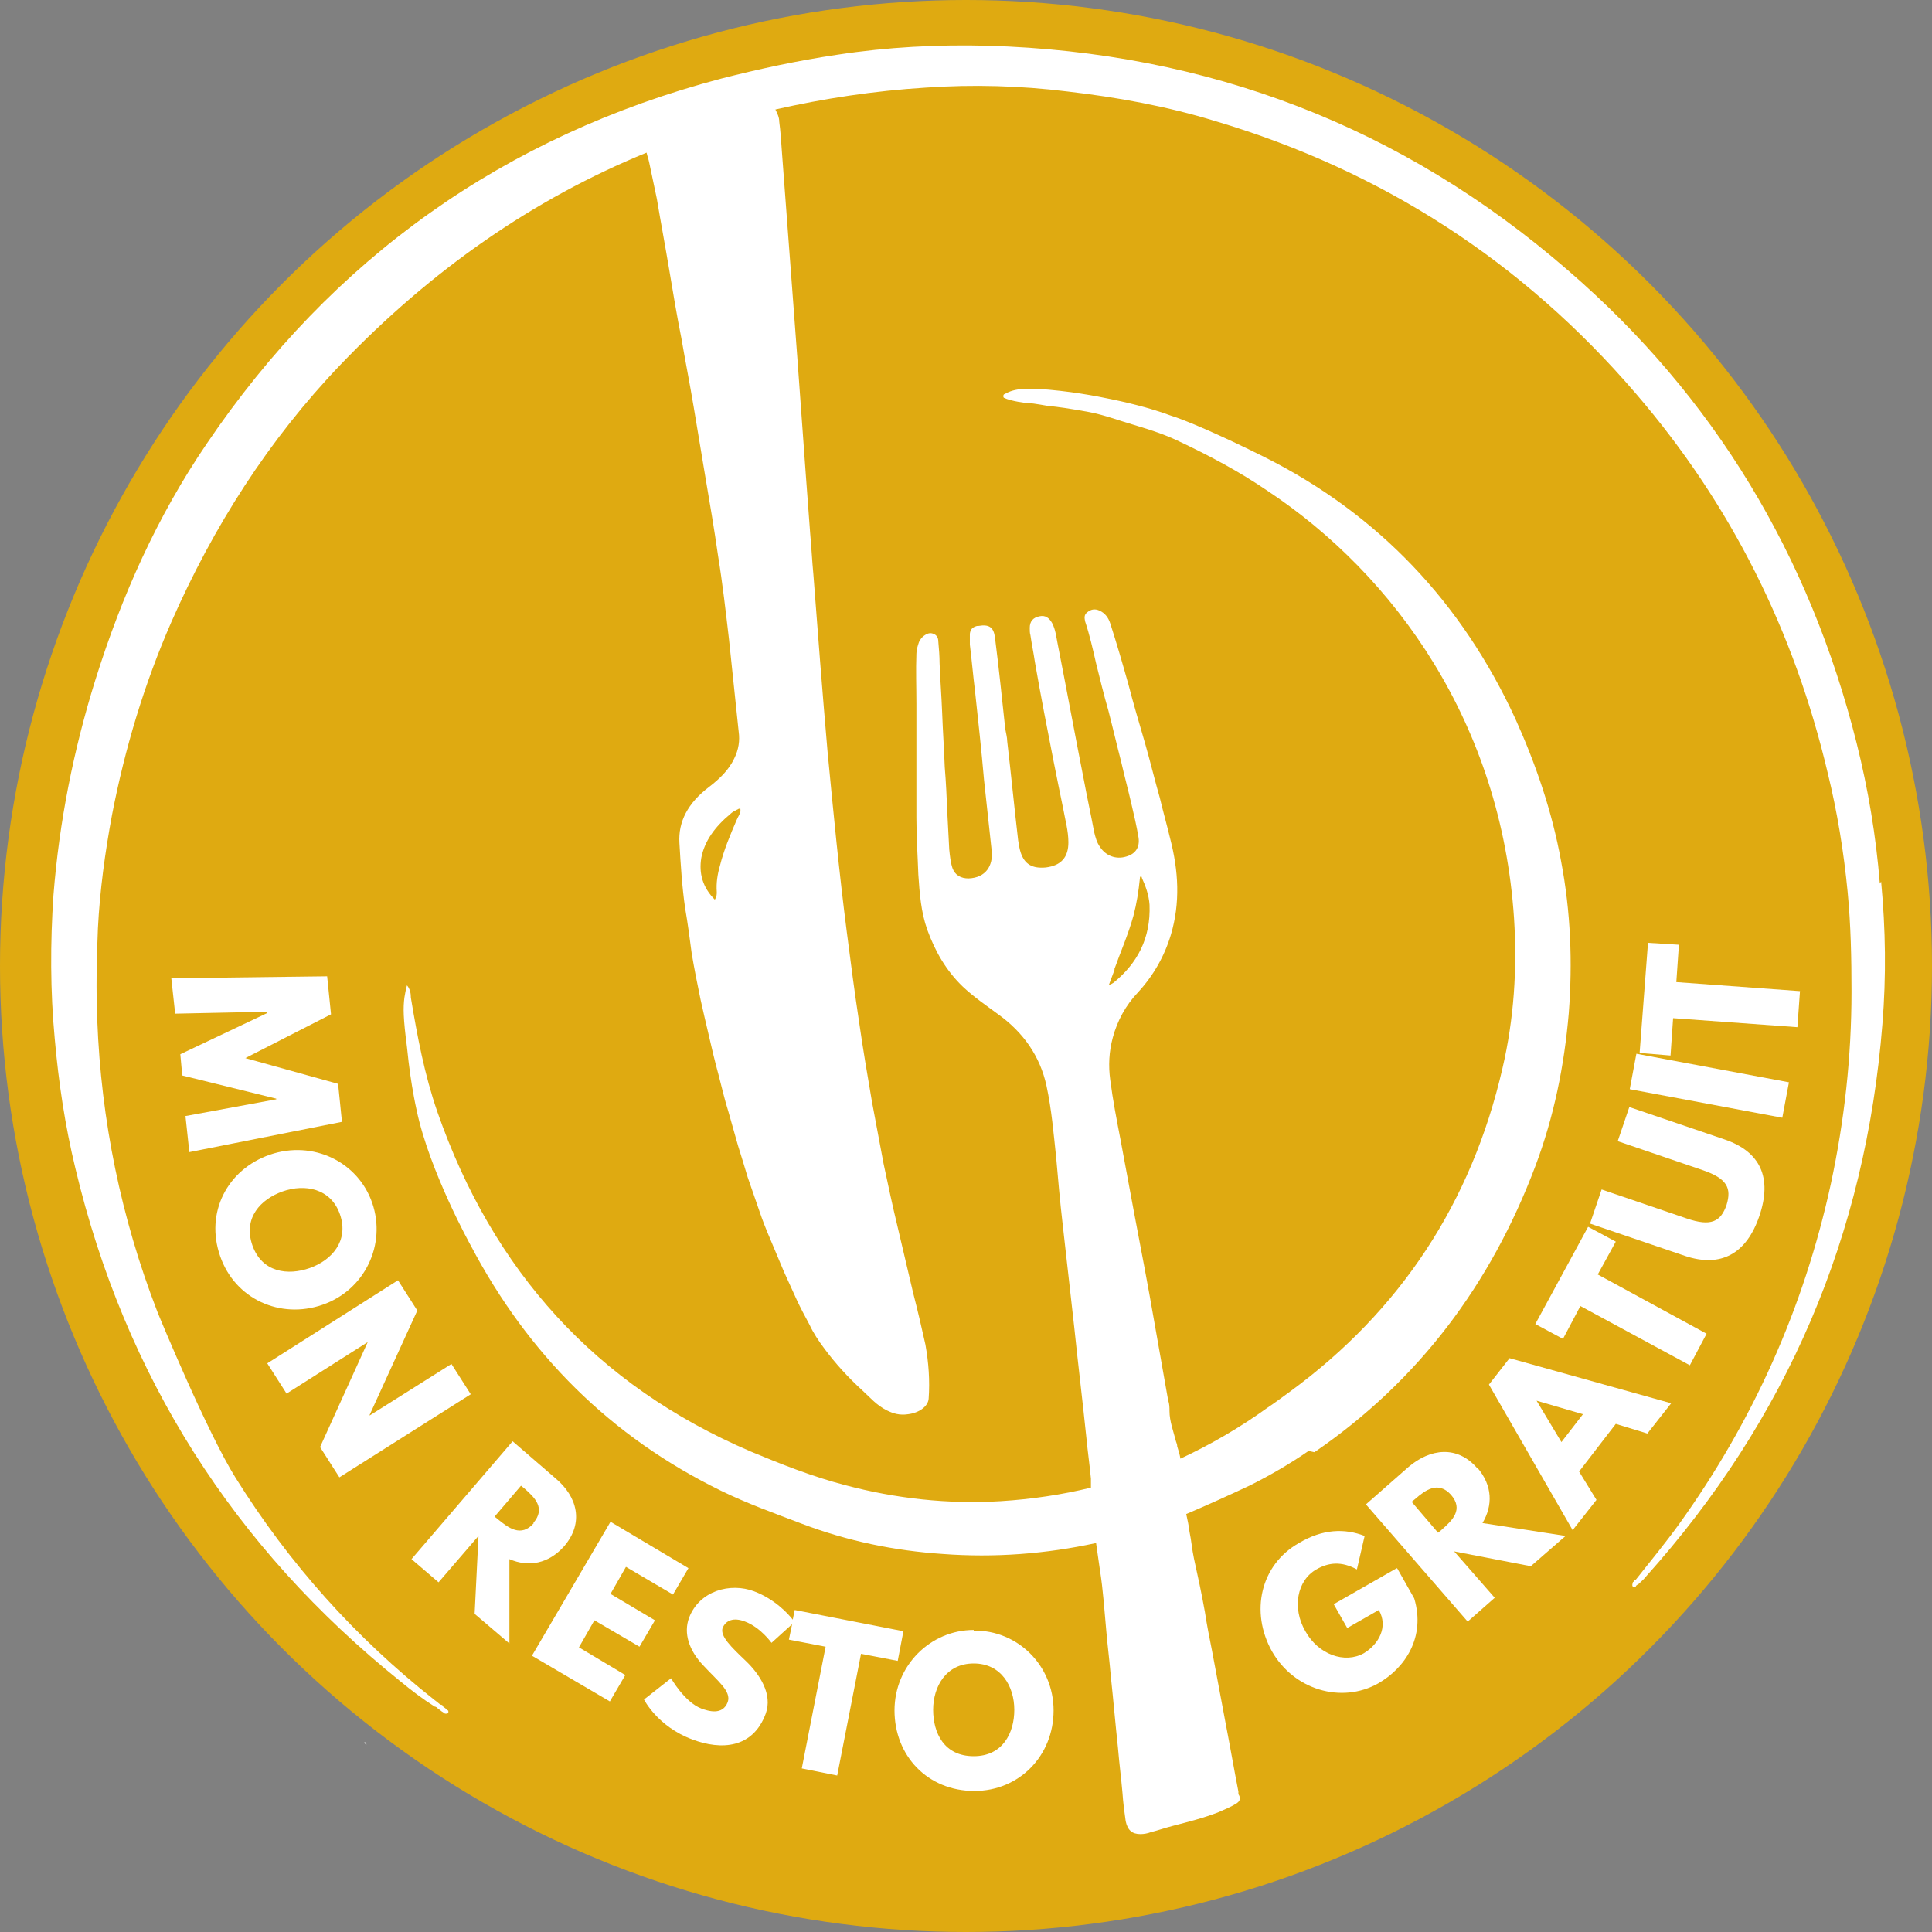 <?xml version="1.0" encoding="UTF-8"?>
<svg id="Layer_1" xmlns="http://www.w3.org/2000/svg" baseProfile="tiny-ps" version="1.2" viewBox="0 0 300 300">
  <rect x="0" y="0" width="300" height="300" fill="#808080" stroke="none"/>
  <title>Mon Resto Gratuit</title>
  <circle cx="150" cy="150" r="150" fill="#dfaa11" stroke-width="0"/>
  <path d="M169.2,301.2c-.2,0-.4.1-.6.2-.1,0-.2,0-.2-.1,0-.1,0-.2.1-.2.2,0,.4,0,.6,0,0,0,0,0,0,0Z" fill="#1d1d1d" stroke-width="0"/>
  <path d="M185.9,269.5" fill="#fff" stroke-width="0"/>
  <path d="M291.9,137.2c-.6-7.4-1.8-14.6-3.6-21.8-7.3-29.1-22.1-53.8-44.8-73.4-25.8-22.4-56-33.9-90.1-34.9-7.8-.2-15.6.2-23.4,1.4-6.1.9-12.1,2.2-18,3.7-33.7,8.9-60.4,27.9-79.9,56.7-7.7,11.3-13.2,23.6-17.3,36.7-3.4,10.9-5.6,22-6.5,33.4-.5,7.4-.5,14.9.2,22.3.6,6.8,1.6,13.5,3.2,20.1,7.7,32.3,24.6,58.9,50.5,79.7,1.7,1.4,3.4,2.7,5.3,3.9.2,0,.4.2.5.3h0c.1.1.3.2.4.3.2.2.5.3.7.5.4,0,.6,0,.5-.5h0c-.2,0-.3-.2-.4-.3h0c-.1-.1-.3-.2-.4-.3h0c0-.2-.2-.3-.4-.3-.3-.2-.6-.5-.9-.7-12.3-9.7-22.6-21.2-30.9-34.5-4.4-7-11.9-25.1-12.2-25.9-5.6-14.5-8.7-29.6-9.3-45.2-.2-4.7-.1-9.4.1-14.2.3-5.9,1.1-11.8,2.2-17.7,2-10.3,5-20.3,9.2-29.9,6.5-14.8,15.1-28.3,26.3-40,14.1-14.7,29.9-25.7,47.5-32.9.1.5.3,1,.4,1.5.4,1.9.8,3.8,1.2,5.7.6,3.6,1.3,7.3,1.9,10.9.6,3.6,1.2,7.2,1.9,10.7.6,3.5,1.3,7,1.9,10.6.6,3.6,1.2,7.2,1.8,10.8.7,4.1,1.4,8.2,2,12.4.7,4.3,1.2,8.7,1.7,13,.5,4.8,1,9.6,1.5,14.3.2,1.4,0,2.8-.7,4.2-.8,1.7-2.2,3.1-3.9,4.4-3.3,2.5-4.8,5.4-4.6,8.7.2,3.4.4,6.8.9,10.2.4,2.3.7,4.6,1,6.9.4,2.4.9,4.9,1.4,7.3.4,1.8.8,3.5,1.2,5.2.5,2.2,1,4.3,1.6,6.5.5,1.9.9,3.7,1.5,5.6.5,1.8,1,3.5,1.5,5.3.5,1.6,1,3.2,1.5,4.9.6,1.7,1.2,3.5,1.8,5.2.5,1.5,1.1,3,1.7,4.4.7,1.7,1.4,3.3,2.1,5,.7,1.5,1.3,2.9,2,4.4.6,1.3,1.3,2.6,2,3.9.6,1.3,1.4,2.5,2.3,3.7,1.7,2.3,3.7,4.5,5.9,6.5,1.2,1.1,2.2,2.3,3.8,3.1,1,.5,2,.8,3.3.6,1.7-.2,3.1-1.2,3.2-2.4.2-2.8,0-5.6-.5-8.4-.6-2.7-1.2-5.3-1.9-8-.8-3.4-1.6-6.8-2.4-10.2-.8-3.3-1.5-6.6-2.2-9.9-.6-3.2-1.2-6.4-1.8-9.6-.7-4.1-1.4-8.2-2-12.4-.7-4.6-1.3-9.2-1.9-13.9-1.2-9.3-2.1-18.7-3-28.1-.8-9.2-1.5-18.3-2.2-27.5,0,0,0,0,0,0-.2-2.1-.3-4.2-.5-6.4-.9-11.8-1.7-23.6-2.6-35.4-.6-8-1.2-16-1.8-24-.1-1.5-.2-3-.4-4.5,0-.7-.3-1.3-.6-1.9,7.5-1.7,15.3-2.9,23.4-3.4,7.3-.5,14.6-.3,21.9.6,7.8.9,15.5,2.3,23,4.6,25.9,7.7,47.7,21.8,65.3,42.3,14.8,17.2,24.6,36.9,29.8,58.9,1.5,6.1,2.5,12.3,3.1,18.5.5,5.2.6,10.3.6,15.5,0,10.1-1.1,20-3.2,29.8-4.2,19.3-12.1,36.9-23.6,52.9-2.1,2.9-4.4,5.7-6.7,8.6-.2,0-.3.2-.3.3-.1,0-.2.1-.2.3-.1.4,0,.6.5.5h0c0-.2.2-.3.4-.4.4-.4.8-.7,1.1-1.1,22-24.5,34.2-53.1,36.8-85.9.6-7.4.5-14.7-.2-22.1ZM115,125.8c0,.5-.4,1-.6,1.5-1,2.3-2,4.7-2.6,7.1-.4,1.4-.6,2.7-.5,4.1,0,.4,0,.7-.3,1.2-1.9-1.9-2.5-4.1-2.1-6.5.5-2.6,2.1-4.8,4.5-6.8.3-.3.7-.5,1.1-.7.1,0,.2-.2.4-.1.2,0,0,.2,0,.3Z" fill="#fff" stroke-width="0"/>
  <path d="M204.1,225.5c16.2-11.1,27.4-26.1,34.3-44.4,2.9-7.7,4.5-15.6,5.2-23.8.6-7.9.3-15.7-1.2-23.6-1.4-7.7-3.9-15-7.1-22.1-8.3-18-21.2-31.7-38.9-40.6-7-3.5-12.4-5.8-14.7-6.5-1.3-.5-4.1-1.4-7.7-2.2-1.4-.3-4.9-1.1-9.3-1.6-5.3-.6-7.2-.4-8.7.5-.1,0-.2.1-.2.3,0,.1,0,.3.2.3.9.5,3.5.8,3.5.8,1.3,0,2.6.4,3.9.5.2,0,3.2.4,5.8.9,2.5.5,4.2,1.2,7.6,2.2,2,.6,4.1,1.3,6,2.2,4.9,2.3,9.6,4.8,14,7.8,19.9,13.2,36.3,36.2,38.3,66.4.5,7.8,0,15.6-1.8,23.3-4.8,20.8-15.8,37.6-33,50.2-1.1.8-2.3,1.7-3.5,2.5-4.3,3.1-8.8,5.7-13.5,7.9-.1-.6-.3-1.3-.5-1.9,0-.3-.1-.5-.2-.8-.4-1.6-1-3.1-1-4.7,0-.5,0-1.1-.2-1.6-.7-4-1.4-7.9-2.1-11.9-1-5.8-2.1-11.5-3.2-17.3-.7-3.8-1.4-7.5-2.1-11.3-.6-3.1-1.2-6.2-1.6-9.3-.3-2.2-.2-4.4.4-6.6.7-2.6,2-5,3.9-7,2.4-2.6,4.1-5.6,5.1-8.9,1.5-5,1.2-10-.1-15-.5-2.1-1.1-4.2-1.6-6.3-.8-2.8-1.5-5.7-2.3-8.5-.9-3.1-1.8-6.1-2.6-9.2-.9-3.2-1.8-6.3-2.8-9.4-.3-.9-.8-1.6-1.7-2-.7-.3-1.3-.2-1.9.3-.5.4-.4.9-.3,1.4.7,2.1,1.2,4.3,1.7,6.5.6,2.4,1.2,4.9,1.9,7.3.7,2.7,1.3,5.3,2,8,.5,2.2,1.1,4.4,1.6,6.6.4,1.7.8,3.4,1.1,5.2.2,1.5-.5,2.5-1.9,2.9-1.6.5-3.2-.1-4.1-1.5-.5-.7-.7-1.5-.9-2.3-.5-2.7-1.1-5.4-1.6-8.1-1.4-7.1-2.7-14.2-4.1-21.3-.2-1-.3-2-.8-3-.5-.9-1.1-1.3-2-1.1-1,.2-1.5.8-1.5,1.8,0,.4,0,.8.1,1.1.2,1.4.5,2.8.7,4.2.9,5.2,1.9,10.3,2.9,15.4.5,2.5,1,5,1.5,7.4.3,1.7.8,3.4.8,5.2,0,2.3-1.1,3.6-3.5,3.9-2.1.2-3.3-.5-3.9-2.3-.2-.6-.3-1.3-.4-1.9-.6-5.1-1.1-10.3-1.7-15.4,0,0,0,0,0,0,0-.6-.2-1.3-.3-1.9-.5-4.7-1-9.5-1.6-14.2-.2-1.6-.9-2.1-2.6-1.8,0,0-.2,0-.2,0-.7.2-1,.5-1.1,1.2,0,.6,0,1.1,0,1.7.3,2.4.5,4.8.8,7.2.5,4.6,1,9.2,1.4,13.8.4,3.7.8,7.4,1.2,11.1.2,2.2-.9,4.1-3.6,4.2-1.2,0-2.1-.5-2.5-1.6-.3-.9-.4-1.9-.5-2.9-.1-1.9-.2-3.8-.3-5.7-.1-2.4-.2-4.7-.4-7.1-.1-2.8-.3-5.6-.4-8.4-.1-2.6-.3-5.1-.4-7.7,0-1.1-.1-2.3-.2-3.4,0-.5-.2-1-.8-1.2-.5-.2-1,0-1.4.3-.4.3-.6.6-.8,1-.2.6-.4,1.2-.4,1.8-.1,2.6,0,5.2,0,7.8,0,2.9,0,5.7,0,8.6,0,3,0,6,0,9.1,0,3,.2,5.9.3,8.8.2,2.9.4,5.8,1.4,8.6,1.2,3.3,2.9,6.3,5.5,8.8,1.7,1.6,3.6,2.9,5.5,4.3,3.9,2.8,6.5,6.5,7.5,11.1.8,3.7,1.1,7.4,1.5,11.1.3,3.4.6,6.9,1,10.3.6,5.3,1.2,10.6,1.8,16,.6,5.8,1.3,11.5,1.9,17.3.2,2.1.5,4.2.7,6.3,0,.5,0,1,0,1.4-4.5,1.1-9.2,1.8-14,2.1-8.2.5-16.3-.4-24.2-2.5-5-1.3-9.8-3.2-14.6-5.2-24.1-10.3-40.1-28.1-48.7-52.8-2-5.8-3.1-11.7-4.1-17.7,0-.6-.1-1.3-.6-1.9-.2.7-.3,1.3-.4,1.9-.2,1.6-.2,3.1.4,7.7.2,1.9.3,2.8.5,4.2,0,0,.4,2.9,1,5.6,2,9.5,8.4,21,8.4,21,8.9,16.9,21.7,29.7,38.9,38.1,4.1,2,8.3,3.5,12.5,5.1,7.1,2.7,14.4,4.2,21.9,4.7,8,.6,16,0,23.8-1.7.2,1.4.4,2.8.6,4.2.5,3.1.7,6.4,1,9.6.2,2.3.5,4.6.7,7,.4,3.7.7,7.3,1.1,11,.2,2.4.5,4.7.7,7,.1,1.5.3,3,.5,4.4.3,1.4,1,2,2.3,2,.5,0,1.1-.1,1.6-.3,1.2-.3,2.3-.7,3.5-1,2.3-.6,4.7-1.2,7-2.1.9-.4,1.9-.8,2.7-1.3.7-.4.8-.9.4-1.5,0-.1,0-.3,0-.4-.7-3.6-1.3-7.1-2-10.7-.7-3.7-1.4-7.5-2.1-11.2-.4-2-.8-4-1.1-6-.5-2.8-1.1-5.6-1.7-8.3-.3-1.4-.4-2.8-.7-4.2-.1-.9-.3-1.8-.5-2.7,3.3-1.4,6.6-2.9,9.8-4.4,3.2-1.6,6.3-3.4,9.2-5.4ZM173,150.6c1-2.8,2.2-5.5,3-8.4.5-1.9.8-3.8,1-5.8,0-.1,0-.2.1-.3.2,0,.2.1.2.2.6,1.3,1.1,2.7,1.2,4.2.2,5.2-1.9,9.1-5.6,12.1-.2.1-.4.3-.7.3.3-.8.6-1.6.9-2.4Z" fill="#fff" stroke-width="0"/>
  <path d="M56.8,271c0,0,.1,0,.2,0,0,0,0,0-.1,0h0Z" fill="#fff" stroke-width="0"/>
  <path d="M57.2,271.1s0,0,.1,0c0,0-.2,0-.3,0,0,0,.1,0,.2,0Z" fill="#fff" stroke-width="0"/>
  <path d="M56.6,270.5s0,0,0,0c0,0,0,0,0,0,0,0,0,0,0,0Z" fill="#fff" stroke-width="0"/>
  <path d="M56.8,271s0,0,0,0c0,0,0,0,0,0,0,0,0,0,0,0Z" fill="#fff" stroke-width="0"/>
  <path d="M56.6,270.5c0,.2.1.3.3.4,0-.2-.1-.3-.3-.4Z" fill="#fff" stroke-width="0"/>
  <polygon points="29.4 178.9 53.1 174.2 52.5 168.3 38.1 164.3 51.4 157.5 50.8 151.6 26.6 151.9 27.2 157.4 41.5 157.1 41.5 157.3 28 163.7 28.3 167 42.9 170.6 42.9 170.7 28.8 173.3 29.4 178.9" fill="#fff" stroke-width="0"/>
  <path d="M50.1,202.6c6.6-2.3,9.9-9.4,7.7-15.8-2.2-6.4-9.2-9.8-15.9-7.5-6.6,2.3-10.1,9-7.7,15.8,2.3,6.6,9.3,9.8,15.9,7.5ZM43.9,185c3.4-1.2,7.5-.5,8.9,3.6,1.4,4.1-1.3,7.1-4.7,8.3-3.4,1.2-7.4.7-8.9-3.5-1.5-4.3,1.3-7.2,4.7-8.4Z" fill="#fff" stroke-width="0"/>
  <polygon points="52.7 229.4 73.1 216.5 70.1 211.8 57.4 219.8 57.4 219.7 64.8 203.5 61.8 198.8 41.5 211.7 44.5 216.4 57.1 208.4 57.1 208.4 49.7 224.7 52.7 229.4" fill="#fff" stroke-width="0"/>
  <path d="M87.6,240.1c3.1-3.6,2.1-7.7-1.4-10.6l-6.6-5.7-15.7,18.3,4.2,3.6,6.2-7.2-.6,12.1,5.4,4.6v-13.1c3,1.3,6.1.7,8.5-2ZM82.9,236.5c-2,2.3-4,.7-5.6-.6l-.5-.4,4.1-4.8.5.4c1.6,1.4,3.4,3.1,1.4,5.4Z" fill="#fff" stroke-width="0"/>
  <polygon points="99.3 255.7 101.7 251.6 94.8 247.5 97.2 243.3 104.5 247.6 106.9 243.5 94.8 236.3 82.6 257.1 94.7 264.2 97.1 260.1 89.9 255.8 92.3 251.6 99.3 255.7" fill="#fff" stroke-width="0"/>
  <path d="M140.3,253.3l-16.9-3.3-.3,1.5c-.7-.9-2.8-3.2-6-4.4-3.7-1.4-8.5-.1-10.1,4.1-.9,2.4,0,5.1,2.2,7.4,2.2,2.4,4.4,4,3.8,5.7-.8,2.1-3,1.4-4.1,1-2.6-1-4.7-4.7-4.7-4.7l-4.2,3.3s2.1,4.2,7.5,6.2c4.5,1.7,9.4,1.4,11.4-4,1.1-3-.9-6.1-3.1-8.2-2.2-2.1-4-3.8-3.6-5.1.5-1.2,1.7-1.7,3.5-1,2.4.9,4.1,3.3,4.1,3.3l3.2-2.9-.5,2.4,5.7,1.1-3.7,18.9,5.5,1.1,3.7-18.9,5.7,1.1.9-4.7Z" fill="#fff" stroke-width="0"/>
  <path d="M151.2,253.1c-6.7,0-12.3,5.5-12.3,12.5,0,7,5.1,12.5,12.4,12.5,7,0,12.3-5.5,12.3-12.5,0-7-5.6-12.5-12.4-12.4ZM151.2,272.7c-4.6,0-6.3-3.6-6.3-7.2,0-3.6,2-7.2,6.3-7.2,4.3,0,6.3,3.6,6.3,7.2,0,3.6-1.8,7.2-6.3,7.2Z" fill="#fff" stroke-width="0"/>
  <path d="M216.9,243.5l-9.8,5.6,2.1,3.7,4.9-2.8c1.5,2.6,0,5.3-2.3,6.7-3,1.7-7.1.2-9.1-3.4-2.1-3.6-1.3-7.9,1.7-9.6,1.9-1.1,3.9-1.3,6.3,0l1.2-5.2c-3.1-1.2-6.5-1.1-10.2,1.1-6,3.4-7.6,10.7-4.2,16.8,3.4,6,10.8,8.2,16.5,5,4.2-2.4,7.4-7.2,5.6-13.2l-2.6-4.6Z" fill="#fff" stroke-width="0"/>
  <path d="M229.4,228c-3.1-3.6-7.3-3.1-10.7-.2l-6.6,5.8,15.8,18.2,4.2-3.7-6.3-7.2,11.9,2.3,5.4-4.7-12.9-2c1.6-2.7,1.6-5.8-.8-8.6ZM223.8,237.6l-.5.4-4.1-4.8.5-.4c1.6-1.4,3.6-2.9,5.6-.7,2,2.3.2,4-1.4,5.4Z" fill="#fff" stroke-width="0"/>
  <path d="M255.8,222.6l3.7-4.7-25.1-7-3.2,4.1,13,22.6,3.7-4.7-2.7-4.4,5.7-7.4,4.9,1.5ZM242.5,224l-3.9-6.5h0s7.2,2.1,7.2,2.1l-3.4,4.4Z" fill="#fff" stroke-width="0"/>
  <polygon points="238.4 205.6 242.7 207.9 245.4 202.8 262.4 212 265 207.1 248.1 197.9 250.9 192.8 246.6 190.5 238.4 205.6" fill="#fff" stroke-width="0"/>
  <path d="M261.9,189.2l-13.2-4.5-1.8,5.3,14.7,5c5.6,1.9,9.6-.3,11.6-6.2,2-5.9.2-10-5.5-11.9l-14.7-5-1.8,5.3,13.2,4.5c3.8,1.3,4.5,2.8,3.7,5.4-.9,2.6-2.4,3.4-6.2,2.1Z" fill="#fff" stroke-width="0"/>
  <rect x="262.8" y="156.8" width="5.6" height="24.1" transform="translate(50.6 398.6) rotate(-79.4)" fill="#fff" stroke-width="0"/>
  <polygon points="255.9 146.4 254.6 163.5 259.4 163.9 259.8 158.1 279.1 159.5 279.5 153.9 260.3 152.5 260.7 146.7 255.9 146.4" fill="#fff" stroke-width="0"/>
</svg>